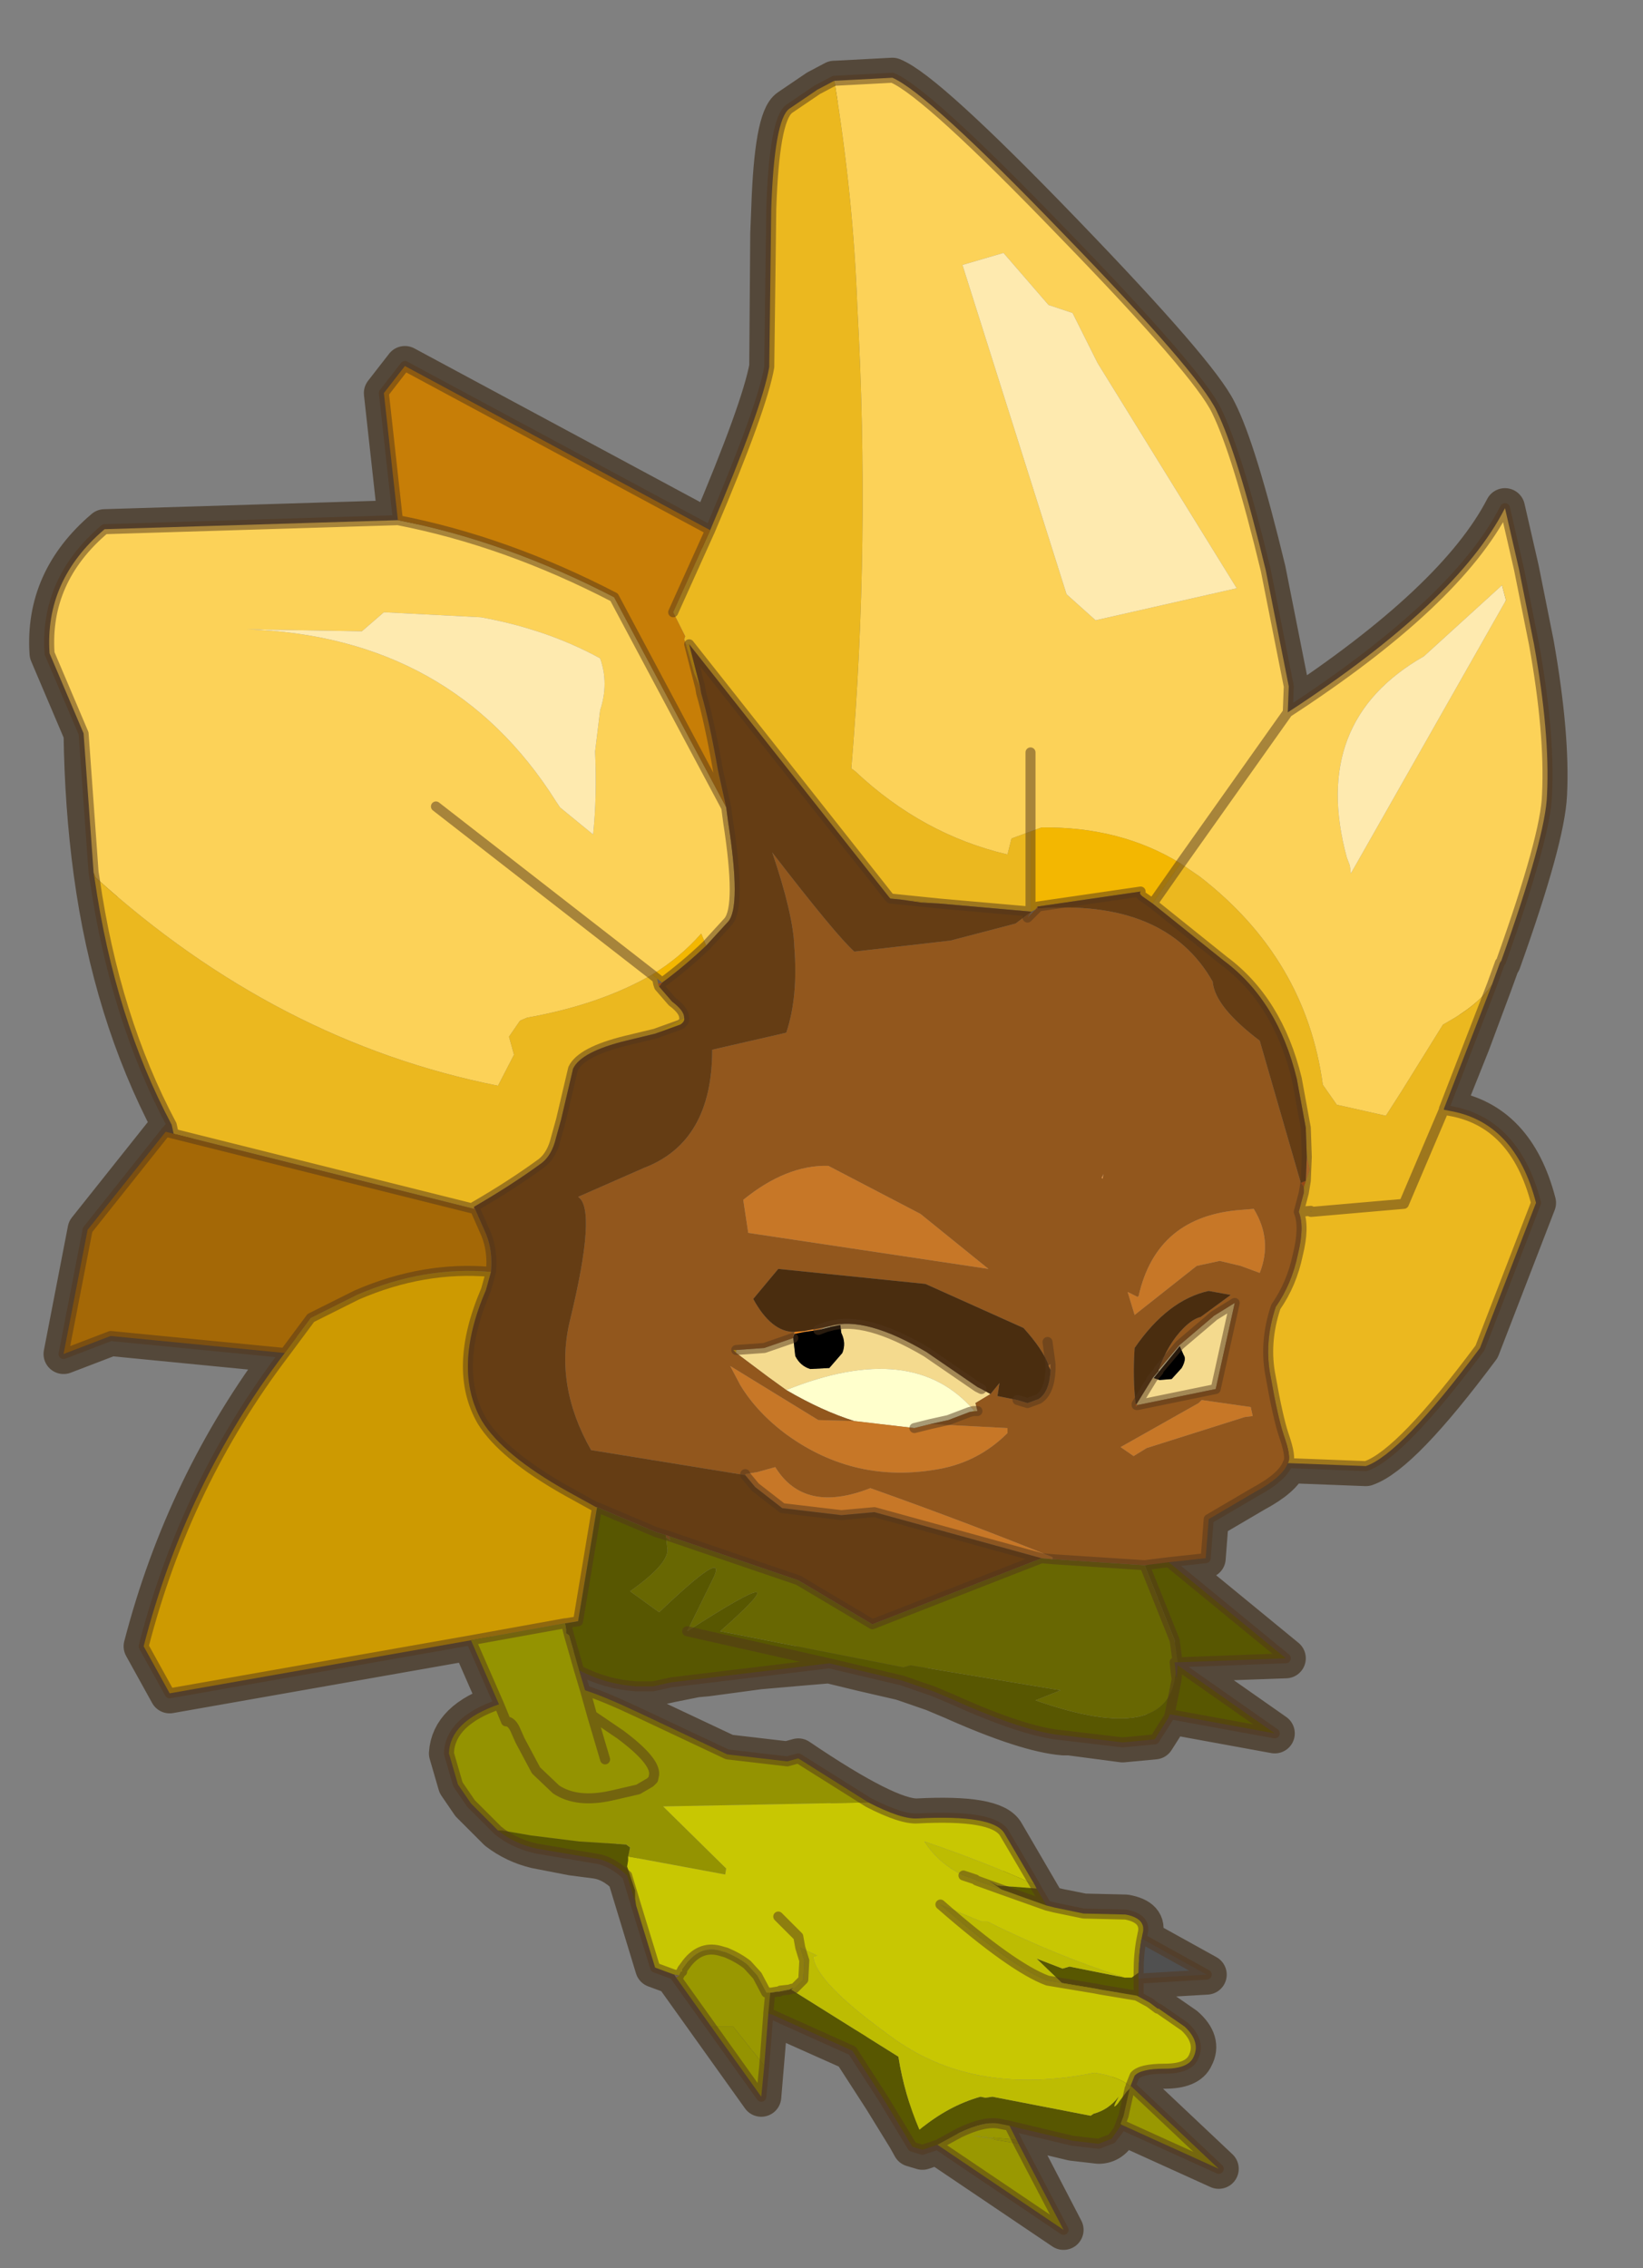 <svg width="92" height="127" xmlns="http://www.w3.org/2000/svg" xmlns:xlink="http://www.w3.org/1999/xlink">
 <rect width="100%" height="100%" fill="#808080" stroke="none"/>
 <defs>
  <g transform="matrix(1,0,0,1,192.55,294) " id="shape0">
   <path id="svg_1" stroke-opacity="0" stroke-linejoin="round" stroke-linecap="round" stroke="#ff00ff" fill="none" d="m187.95,-293.5l0,380l-379.95,0l-0.05,0l0,-380l380,0m-95,294.1l-189.95,0"/>
   <path id="svg_2" stroke-opacity="0" stroke-linejoin="round" stroke-linecap="round" stroke="#ff00ff" fill="none" d="m187.95,-293.5l-190,190l190,190m-380,-380l190,190l-189.95,190"/>
  </g>
  <g transform="matrix(1,0,0,1,38.4,54.85) " id="shape1">
   <path id="svg_3" stroke-width="2" stroke-linejoin="round" stroke-linecap="round" stroke="#54483a" fill="none" d="m1.35,-47.05q-0.15,-4.5 -0.9,-5l-1.4,-0.95l-0.85,-0.45l-0.05,0l-2.85,-0.15q-1.65,0.65 -8.5,7.75q-6.8,7.05 -7.7,8.9q-1,1.95 -2.45,7.95l-1.15,5.8l0.05,1.3q-8.45,-5.55 -10.85,-10.2l-0.7,3.05l-0.75,3.75q-0.8,4.55 -0.65,7.5q0.1,2.2 2.3,8.35l0.05,0.05l0.4,1.1l1.1,2.95l1.3,3.25l0,0.05l-0.25,0.05q-3.3,0.55 -4.35,4.6l2.8,7.25q3.95,5.3 5.7,5.9l3.9,-0.15q0.25,0.7 1.65,1.45l2.3,1.35l0.15,1.95l1.85,0.2l-5.85,4.8l5.55,0.2l-0.1,0.85l-0.05,-0.7l-4.85,3.4l5.2,-0.95l0.05,0l0.05,0.15l0.7,1.1l1.6,0.15l2.65,-0.35l0.3,0q1.85,-0.15 5.55,-1.8l0.95,-0.4l1.3,-0.45l0.3,-0.1l1.95,-0.45l1.65,-0.4l1.2,0.1l2.3,0.2l2.6,0.35l0.55,0.05l1.25,0.25l0.9,0.2l0.85,0q1.4,-0.05 2.85,-0.8l-0.3,1q-1,0.3 -2.75,1.15l-4.35,2.05l-3,0.35l-0.55,-0.15q-4.5,3.05 -5.95,3q-3.85,-0.2 -4.35,0.75l-2.1,3.6l-0.4,0.1l-0.2,0.05l-1.25,0.25l-2.1,0.05q-1.1,0.2 -0.85,0.95l0.05,0.25l-3.25,1.8l3.4,0.2l0,0.9l-0.4,0.2l-0.15,0.1l-0.4,0.3l-0.05,0l-1.3,0.9q-0.85,0.75 -0.45,1.5q0.25,0.6 1.45,0.6q1.2,0 1.5,0.35l0.2,0.5l-4.4,4.15l4.85,-2.2l0.5,0.7l-0.35,-0.45q0.35,0.7 1,0.7l1.3,-0.15l3.15,-0.75l-2.7,5.2l6.3,-4.25l0.75,0.25l0.5,-0.15l0.25,-0.45l1.2,-1.95l1.55,-2.4l2.8,-1.25l1.2,-0.55l0.2,-0.05l0.35,4.15l4.25,-5.95l0.1,-0.15l0.95,-0.35l1.4,-4.6q0.75,-0.75 1.6,-0.85l1.15,-0.15l1.8,-0.35q1.05,-0.25 1.9,-0.9l1.35,-1.35l0.65,-0.95l0.45,-1.55q-0.1,-1.65 -2.5,-2.45l1.4,-3.2l15.05,2.65l1.3,-2.35q-2.1,-8.1 -7.05,-14.65l8.7,-0.85l2.35,0.9l-1.2,-6.2l-3.9,-4.9l-0.4,0.1l0.1,-0.45q2.95,-5.6 3.9,-12.6q0.45,-3.3 0.5,-6.95l1.7,-4q0.25,-3.65 -2.75,-6.2l-14.65,-0.45l0.7,-6.35l-1.05,-1.35l-15.25,8.2q-2.55,-6 -2.95,-8.15l-0.05,-6.65l-0.05,-1.25z"/>
   <path id="svg_4" fill-rule="evenodd" fill="#fcd258" d="m20,-31.5l14.65,0.45q3,2.55 2.75,6.2l-1.7,4l-0.5,6.95l-0.1,0.25q-9.05,8.2 -20.1,10.4l-0.8,-1.55l0.25,-0.9l-0.55,-0.8l-0.35,-0.15q-3.65,-0.65 -6.25,-2.15q-1.4,-0.85 -2.45,-2.05l-0.25,0.6l-1.1,-1.2q-0.65,-0.75 0,-4.95l0.1,-0.75l5.6,-10.5q5.4,-2.8 10.8,-3.85m-54.65,23.2l-0.4,-1.1l-0.05,-0.1l0,0.05q-2.25,-6.3 -2.3,-8.35q-0.15,-3.05 0.65,-7.5l0.75,-3.75l0.7,-3.05q2.4,4.7 10.85,10.2l-0.05,-1.3l1.15,-5.8q1.4,-5.8 2.45,-7.95q0.9,-1.9 7.7,-8.9q6.75,-7 8.5,-7.75l2.85,0.15l0.05,0q-0.95,5.8 -1.15,11.3q-0.65,11.7 0.3,23.05l-0.2,0.15q-3.35,3.15 -7.6,4.15l-0.2,-0.8l-0.95,-0.35l-0.55,-0.2q-3.95,-0.05 -6.95,1.8l-5.35,-7.55l5.35,7.55l-0.95,0.65q-5.3,4.1 -6.15,10.4l-0.7,1l-2.45,0.55l-0.8,-1.25l-2.05,-3.3l-0.6,-0.35q-1.3,-0.8 -1.85,-1.65m52.75,-8.9l-10.8,8.4l10.8,-8.4m9.45,-8.85l-5.75,0.1l-1.1,-0.95l-4.85,0.25q-3.3,0.6 -5.95,2.05q-0.45,1.25 0,2.6l0.25,2.05q-0.1,2.3 0.1,4.15l1.65,-1.35l0.2,-0.3q5.2,-8.25 15.45,-8.6m-41.25,-15.8l-1.25,2.5l-6.95,11.25l7.05,1.6l1.45,-1.3l5.2,-16.45l-2.05,-0.6l-2.25,2.6l-1.2,0.4m-21.65,14.35l7.75,13.65l0.05,-0.4l0.15,-0.4q1.85,-6.8 -3.85,-10.05l-3.9,-3.55l-0.2,0.75m23.75,7.6l0,3.95l0,-3.95"/>
   <path id="svg_5" fill-rule="evenodd" fill="#ebb81f" d="m35.15,-13.6q-1,6.95 -3.85,12.3l-0.1,0.45l-15,3.75l0,-0.1q-1.9,-1.1 -3.4,-2.2q-0.5,-0.4 -0.7,-1.25l-0.25,-0.9l-0.6,-2.55q-0.4,-0.85 -2.65,-1.4l-1.45,-0.35l-1.45,-0.8q0,-0.35 0.6,-0.8l0.65,-0.75l0.05,-0.15l0.05,-0.25l0.25,-0.2q2.6,1.5 6.25,2.15l0.35,0.15l0.55,0.8l-0.25,0.9l0.8,1.55q11.05,-2.2 20.1,-10.4l0.05,0.05m-59.6,29.2l-3.9,0.15q-1.75,-0.6 -5.7,-5.9l-2.8,-7.25q1.05,-4.05 4.35,-4.6l0.25,-0.05l0,-0.05l-2.4,-6.2q0.55,0.85 1.85,1.65l0.6,0.35l2.05,3.3l0.8,1.25l2.45,-0.55l0.7,-1q0.85,-6.3 6.15,-10.4l0.95,-0.65l1.4,2l-3.55,2.85q-2.7,2 -3.65,5.9l-0.45,2.45l-0.05,1.45l-0.15,0.65l0.2,0.55l0.1,0.6l0.25,0.95q-0.3,0.75 0.05,2.15q0.3,1.45 1.1,2.6q0.6,1.8 0.25,3.5q-0.35,2 -0.65,2.9q-0.4,1.15 -0.2,1.4m22.65,-69.05l0.85,0.45l1.4,0.95q0.75,0.55 0.9,5l0.1,7.9q0.35,2.05 2.95,8.15l1.85,4.1l-0.6,1.2l0.05,0.15l-0.1,0.3l-0.15,-0.05l-10,12.65l-0.55,0.1l-1.95,0.2l-4.55,0.4l0,-4l0.95,0.35l0.2,0.8q4.25,-1 7.6,-4.15l0.2,-0.15q-0.95,-11.35 -0.3,-23.05q0.2,-5.5 1.15,-11.3m-30.45,51.4l2,4.7l4.6,0.4l-4.6,-0.4l-2,-4.7m6.6,5.1l0.05,0l0,-0.05l-0.05,0.05m0.65,0l-0.6,-0.05l0.6,0.05"/>
   <path id="svg_6" fill-rule="evenodd" fill="#c77e07" d="m4.4,-31l15.25,-8.2l1.05,1.35l-0.7,6.35q-5.4,1.05 -10.8,3.85l-5.6,10.5l0.4,-1.8q0.45,-2.55 0.85,-3.9l0.05,-0.3l0.3,-0.7l0.4,-1.4l0.1,-0.3l-0.05,-0.15l0.6,-1.2l-1.85,-4.1"/>
   <path id="svg_7" fill-rule="evenodd" fill="#feeaaf" d="m27.55,-26.05q-10.25,0.35 -15.45,8.6l-0.2,0.3l-1.65,1.35q-0.2,-1.85 -0.1,-4.15l-0.25,-2.05q-0.45,-1.35 0,-2.6q2.65,-1.45 5.95,-2.05l4.85,-0.25l1.1,0.95l5.75,-0.1m-41.25,-15.8l1.2,-0.4l2.25,-2.6l2.05,0.6l-5.2,16.45l-1.45,1.3l-7.05,-1.6l6.95,-11.25l1.25,-2.5m-21.65,14.35l0.2,-0.75l3.9,3.55q5.7,3.25 3.85,10.05l-0.15,0.4l-0.05,0.4l-7.75,-13.65"/>
   <path id="svg_8" fill-rule="evenodd" fill="#f3b701" d="m35.2,-13.9l-0.05,0.3l-0.05,-0.05l0.1,-0.25m-70.25,4.5l-0.05,-0.05l0,-0.05l0.05,0.1m39.65,-0.85l0.25,-0.6q1.05,1.2 2.45,2.05l-0.25,0.2l-0.25,0.2q-1.15,-0.85 -2.2,-1.85m0.85,-15.05l0.15,0.05l-0.4,1.4l-0.3,0.7l0.55,-2.15m-30.7,27.1l0,0.3l-0.1,-0.6l0.1,0.3m6.15,-16.15q3,-1.85 6.95,-1.8l0.55,0.2l0,4l-0.05,0l-0.2,-0.1l-0.1,-0.15l-5.15,-0.75q0.1,0.1 -0.1,0.25l-0.5,0.35l-1.4,-2m12.05,2l1.95,-0.2l-1.05,0.15l-0.9,0.05m-18.55,15.35l0,0.05l-0.05,0l0.05,-0.05"/>
   <path id="svg_9" fill-rule="evenodd" fill="#ffcc00" d="m5.7,-6.65l1.45,0.8l-1.25,-0.45q-0.25,-0.15 -0.2,-0.35m-2.6,16.6l0.15,0l-0.15,0.15l0,-0.15m-11.65,3.1l-0.4,-0.05l0.15,0l0.05,0l0.2,0.05m3.45,-25.6l0.55,-0.1l-0.05,0.05l-0.5,0.05m-11.8,25.2l0,0.05l-0.05,0l0.05,-0.05"/>
   <path id="svg_10" fill-rule="evenodd" fill="#ec600d" d="m6.8,-8.4l0.2,0.05l-0.05,0.15l-0.15,-0.2m-18.7,-3.7l-0.05,0l0,-0.1l0.05,0.1"/>
   <path id="svg_11" fill-rule="evenodd" fill="#a46806" d="m31.6,-0.95l3.9,4.9l1.2,6.2l-2.35,-0.9l-8.7,0.85l-1.3,-1.75l-2.3,-1.15q-3.35,-1.45 -6.7,-1.15q-0.1,-1.05 0.25,-1.9l0.55,-1.25l0.05,0l15,-3.75l0.4,-0.1"/>
   <path id="svg_12" fill-rule="evenodd" fill="#cd9a01" d="m25.65,10.1q4.95,6.5 7.05,14.65l-1.3,2.35l-15.05,-2.65l-4.7,-0.85l-0.05,0l-0.6,-0.1l-0.95,-5.7l0.05,0l1.45,-0.8q3.2,-1.8 4.25,-3.5q1.5,-2.6 -0.2,-6.55l-0.25,-0.9q3.35,-0.3 6.7,1.15l2.3,1.15l1.3,1.75"/>
   <path id="svg_13" fill-rule="evenodd" fill="#de5a0c" d="m16.2,2.8l0,0.1l-0.05,0l0.05,-0.1m-41.3,-1.2l-0.15,0.2l-0.1,-0.3l0.25,0.1m27.7,7.45l0,-0.05l0,0.05m-14.55,-21.25l0.1,0.15l-0.05,-0.05l-0.05,-0.1m-4.9,24.85l0,0.05l0,0.1l-0.1,-0.1l0.05,0l0,-0.05l0.05,0m4.15,7.75l0,-0.1l0,0.1"/>
   <path id="svg_14" fill-rule="evenodd" fill="#f4da8e" d="m-9.6,12.15l0.45,-0.25l0.2,-0.1l2.55,-1.75q3.05,-1.8 4.8,-1.3l0,0.05l-0.5,-0.1l-0.05,0.4q-0.25,0.5 -0.05,1l0.65,0.75l0.95,0.05q0.5,-0.15 0.75,-0.65l0.1,-0.9l1.45,0.5l1.4,0.1l0,0.15l-1.6,1.2l-0.9,0.65q-6.35,-2.55 -9.4,1.05l-0.15,0l0.1,-0.4l-0.75,-0.45m-7.35,0.55l-3.9,-0.8l-0.95,-4.3l1.05,0.65l0.05,0.05l1.65,1.4l0,0.05l-0.2,0.45q-0.15,0.2 0.1,0.65l0.5,0.55l0.6,0.05l0.3,-0.1l0.05,0l0.8,1.3l-0.05,0.05"/>
   <path id="svg_15" fill-rule="evenodd" fill="#585701" d="m15,33.95q-0.8,0.65 -1.9,0.9l-2.95,0.5q-0.8,0.1 -1.6,0.85l-0.45,1.5l0.05,-0.35l0,-0.4l0.4,-1.2l-0.05,-0.3l0,-0.2l-0.1,-0.45l0.2,-0.15l2.35,-0.15l2.4,-0.3l1.45,-0.25l0.2,0m-13.5,9.15l-0.2,0.05l-4,1.8l-1.55,2.4l-1.45,2.4l-0.5,0.15l-0.75,-0.25l-1.1,-0.6q-1.25,-0.6 -2,-0.45l-0.5,0.1l-3.15,0.75l-1.3,0.15l-0.65,-0.25l-0.35,-0.5l-0.15,-0.2l0.05,-0.05l-0.15,-0.4l-0.3,-1.35l0.15,0.15l0.45,0.6q0.35,0.4 -0.05,-0.35q0.5,0.65 1.25,0.85l0.15,0.1l4.9,-0.95l0.35,0.05l0.25,-0.05q1.6,0.45 3.05,1.65q0.75,-1.75 1.05,-3.65l5.35,-3.35l-0.05,-0.05l0.15,0.05l-0.15,-0.05l-0.05,-0.05l0.2,0.1l0.5,0.1l0.1,0l0.3,0.05l0.05,0l0.1,1.05m-18.5,-0.85l0,-0.9l0,-0.3l0.35,0.25l0.35,0l2.75,-0.55l0.35,0.1l1.3,-0.5l-1.25,1.2l-0.4,0.15l-1.3,0.15l-0.25,0.05l-1.8,0.3l-0.1,0.05m4.6,-4.55l0.5,-0.85l1.95,-0.15l0.45,-0.25l-0.65,0.45l-2.25,0.8m23.35,-11.75q-1.35,0.7 -2.85,0.8l-0.85,0l-0.9,-0.2l-7.9,-0.95l-3.6,0.85l-0.3,0.1l-1.3,0.45l-0.95,0.4q-3.65,1.65 -5.55,1.8l-2.95,0.35l-1.6,-0.15l-0.7,-1.1l-0.05,-0.15l-0.05,0l-5.2,0.95l4.85,-3.4l0.05,0.7l0.05,-0.35q0.3,3.75 7,1.4l-1.25,-0.5l7.5,-1.25l0.35,0.1l9.15,-1.8q-4.4,-3.9 1.65,0l-1.35,-2.75q-0.6,-1.4 2.75,1.8l1.45,-1.05q-2.05,-1.45 -1.85,-2.2l0.05,-0.5l0,-0.1l0.5,-0.15l2.95,-1.25l0.95,5.7l0.6,0.1l0.05,0l-0.05,0.3l0,0.2l-0.15,0.1l0.15,-0.6l-0.15,0.6l-0.5,1.75m-29.9,-0.4l-5.4,-0.2l5.85,-4.8l1.2,0.15l-1.5,3.75l-0.15,1.1m2.95,23.3l-0.1,-0.25l0.1,0.25m-2.55,-20.7l-0.35,-1.75l0.35,1.75m17,-2.55l7.1,-1.6l-7.1,1.6"/>
   <path id="svg_16" fill-rule="evenodd" fill="#7c7c7c" d="m-11.65,-11.95l0.2,0.3l-0.45,-0.45l0.05,0.05l0.2,0.1"/>
   <path id="svg_17" fill-rule="evenodd" fill="#f9922b" d="m-12.5,10.75l-0.1,0.2l0,-0.3l0.1,0.1m11.1,-1.95l1.1,0.2l0,0.05l-0.7,-0.1l-0.4,-0.15m-24,-8.5l0.05,1.2l-0.2,-0.55l0.15,-0.65"/>
   <path id="svg_18" fill-rule="evenodd" fill="#f9bf60" d="m-16.8,9.85l0,-0.05l0,0.05l-0.15,0.2l0.15,-0.2"/>
   <path id="svg_19" fill-rule="evenodd" fill="#f9a04a" d="m-15.2,1.4l-0.05,-0.25l0.1,0.2l-0.05,0.05"/>
   <path id="svg_20" fill-rule="evenodd" fill="#ff8a15" d="m-12.5,10.7l0,0.05l-0.1,-0.1l0.1,0.05m12.2,-1.7l0.5,0.05l0,0.1l-0.5,-0.1l0,-0.05"/>
   <path id="svg_21" fill-rule="evenodd" fill="#000000" d="m0.25,9.3l0,0.05l-0.1,0.9q-0.25,0.5 -0.75,0.65l-0.95,-0.05l-0.65,-0.75q-0.2,-0.5 0.05,-1l0.05,-0.4l0.5,0.1l0.2,0.05l0.4,0.1l0.7,0.1l0.5,0.1l0.05,0.15m-18,2.05l-0.3,0.1l-0.6,-0.05l-0.5,-0.55q-0.25,-0.45 -0.1,-0.65l0.2,-0.45l1.3,1.6"/>
   <path id="svg_22" fill-rule="evenodd" fill="#ffffcc" d="m-1.6,8.75l0.2,0.05l0.4,0.15l-0.4,-0.1l-0.2,-0.05l0,-0.05m2.2,3.2q-1.8,1.05 -3.4,1.55l-3,0.35l-0.8,-0.2l-0.9,-0.2l-1.05,-0.4l-0.2,-0.05l-0.05,0q3.05,-3.6 9.4,-1.05m-19.65,-2.25l1.05,1.25l0,0.05l0.3,0.35l-0.05,0l-1.3,-1.6l0,-0.05"/>
   <path id="svg_23" fill-rule="evenodd" fill="#ffa54a" d="m0.2,9.05l0.05,0.25l-0.05,-0.15l0,-0.1"/>
   <path id="svg_24" fill-rule="evenodd" fill="#949301" d="m16.35,24.45l-1.4,3.2q2.45,0.85 2.5,2.45l-0.45,1.55l-0.65,0.95l-1.35,1.35l-0.2,0l-1.45,0.25l-2.4,0.3l-2.35,0.15l-0.2,0.15l0.1,0.45l-4.85,0.9l-0.05,-0.3l3.15,-3.1l-10.25,-0.2l3.5,-2.2l0.55,0.15l3,-0.35l4.35,-2.05q1.8,-0.85 2.75,-1.15l0.3,-1l0.5,-1.75l0.15,-0.1l0,-0.2l0.05,-0.3l4.7,0.85m-12,19.3l-2.5,3.5l-0.15,-1.55l1.55,-1.95l1.1,0m-15.35,5.85l0.1,-0.2l2.2,-0.2l-2.3,0.4m25.95,-21.95l-0.35,0.85q-0.3,0 -0.5,0.5l-0.2,0.45l-0.8,1.5l-1,0.95q-1.05,0.7 -2.8,0.3l-1.3,-0.3l-0.6,-0.35l-0.05,-0.05l-0.1,-0.1l-0.05,-0.25q-0.05,-0.7 1.7,-2l1.4,-0.95l0.35,-1.25l-0.35,1.25l-0.65,2.2l0.65,-2.2l-1.4,0.95q-1.75,1.3 -1.7,2l0.05,0.25l0.1,0.1l0.05,0.05l0.6,0.35l1.3,0.3q1.75,0.4 2.8,-0.3l1,-0.95l0.8,-1.5l0.2,-0.45q0.2,-0.5 0.5,-0.5l0.35,-0.85"/>
   <path id="svg_25" fill-rule="evenodd" fill="#686702" d="m-12.15,20.35l8.45,3.3l3.7,-2.2l6.45,-2.2l-0.05,0.2l0.2,-0.15l-0.05,0.5q-0.2,0.75 1.85,2.2l-1.45,1.05q-3.35,-3.2 -2.75,-1.8l1.35,2.75q-6.05,-3.9 -1.65,0l-9.15,1.8l-0.35,-0.1l-7.5,1.25l1.25,0.5q-6.7,2.35 -7,-1.4l0.05,-0.5l-0.15,0l0.15,-1.1l1.5,-3.75l4.6,-0.3l0.55,-0.05"/>
   <path id="svg_26" fill-rule="evenodd" fill="#c8c702" d="m8.1,37.7l-0.95,3.1l-0.95,0.35l-0.25,0.05l-0.1,-0.2l-0.05,0l0,-0.1l-0.15,-0.2q-0.7,-1 -1.7,-0.75l-0.35,0.1q-0.6,0.25 -1.05,0.6l-0.5,0.55l-0.45,0.85l-0.2,0l-0.05,0l-0.3,-0.05l-0.1,0l-0.05,-0.05l-0.45,-0.05l-0.2,-0.1l0.05,0.05l-0.1,0l-0.45,-0.45l-0.05,-0.95l0.2,-0.65l-0.85,0.4l0.2,0.05q-0.1,1.3 -4.1,4.15q-4.05,2.85 -9.95,1.65q-1.25,0.2 -1.8,0.7l0,-0.05l-0.2,-0.5q-0.3,-0.35 -1.5,-0.35q-1.2,0 -1.45,-0.6q-0.35,-0.75 0.45,-1.5l1.3,-0.9l0.05,0l0.4,-0.3l0.55,-0.3l0.1,-0.05l1.8,-0.3l0.25,-0.05l2.4,-0.4q1.75,-0.65 5.35,-3.8l-2.05,0.85l-0.3,0q-3.4,1.7 -6.85,2.8l-0.35,0l-0.35,-0.25q0,-0.95 -0.15,-1.7l-0.05,-0.25q-0.2,-0.75 0.85,-0.95l2.1,-0.05l1.45,-0.3l0.4,-0.1l2.25,-0.8l1.25,-0.45l0.05,-0.05l0.6,-0.2q1.25,-0.6 1.95,-1.7q-2.95,1 -5.5,2.15l1.5,-2.55q0.55,-0.95 4.35,-0.75q0.8,0.05 2.45,-0.8l10.25,0.2l-3.15,3.1l0.05,0.3l4.85,-0.9l0,0.2l0.05,0.3l-0.4,1.2l0,0.4l-0.05,0.35m-7.1,0.55l-1,1l-0.1,0.55l0.1,-0.55l1,-1"/>
   <path id="svg_27" fill-rule="evenodd" fill="#bdbc02" d="m-11.9,36.85l0.1,-0.2q2.55,-1.15 5.5,-2.15q-0.7,1.1 -1.95,1.7l-0.6,0.2l-0.05,0.05l-1.25,0.45l0.65,-0.45l-0.45,0.25l-1.95,0.15m12.35,5.05l0.45,0.05l0.05,0.05l-0.5,-0.1m-0.15,-0.05l0.05,0.05l-5.35,3.35q-0.3,1.9 -1.05,3.65q-1.45,-1.2 -3.05,-1.65l-0.25,0.05l-0.35,-0.05l-4.9,0.95l-0.15,-0.1q-0.75,-0.2 -1.25,-0.85q0.4,0.75 0.05,0.35l-0.45,-0.6l-0.15,-0.15l-0.05,-0.1q0.55,-0.5 1.8,-0.7q5.9,1.2 9.95,-1.65q4,-2.85 4.1,-4.15l-0.2,-0.05l0.85,-0.4l-0.2,0.65l0.05,0.95l0.45,0.45l0.1,0m-15.15,0l1.3,-0.15l0.4,-0.15l1.25,-1.2l-1.3,0.5l-0.35,-0.1l-2.75,0.55q3.45,-1.1 6.85,-2.8l0.3,0l2.05,-0.85q-3.6,3.15 -5.35,3.8l-2.4,0.4"/>
   <path id="svg_28" fill-rule="evenodd" fill="#505050" d="m-17,41.35l-3.4,-0.2l3.25,-1.8q0.15,0.75 0.15,1.7l0,0.3"/>
   <path id="svg_29" fill-rule="evenodd" fill="#999801" d="m6.1,41.3l-1.75,2.45l-1.1,0l-1.55,1.95l-0.2,-2.55l0,-0.05l-0.1,-1.05l0.2,0l0.45,-0.85l0.5,-0.55q0.45,-0.35 1.05,-0.6l0.35,-0.1q1,-0.25 1.7,0.75l0.15,0.2l0,0.1l0.05,0l0.1,0.2l0.15,0.1m-13.05,8.35l-6.3,4.25l2.25,-4.3l2.3,-0.4l-2.2,0.2l0.35,-0.7l0.5,-0.1q0.75,-0.15 2,0.45l1.1,0.6m-9.2,-1l-4.85,2.2l4.4,-4.15l0,0.05l0.05,0.1l0.3,1.35l0.15,0.4l-0.05,0.05"/>
   <path id="svg_30" fill-rule="evenodd" fill="#968878" d="m6.2,41.15l-0.1,0.15l-0.15,-0.1l0.25,-0.05"/>
   <path id="svg_31" fill-rule="evenodd" fill="#92571d" d="m-18.5,20.55l-1.85,-0.2l-0.15,-1.95l-2.3,-1.35q-1.4,-0.75 -1.65,-1.45q-0.2,-0.25 0.2,-1.4q0.3,-0.9 0.65,-2.9q0.35,-1.7 -0.25,-3.5q-0.8,-1.15 -1.1,-2.6q-0.35,-1.4 -0.05,-2.15l-0.25,-0.95l0,-0.3l0.15,-0.2l2.05,-7.1q2.25,-1.7 2.35,-2.95q2.35,-4.15 8.75,-3.65l0.05,0l0.45,0.45l-0.2,-0.3l0.8,0.6l3.25,0.85l4.8,0.55q0.9,-0.8 4.1,-4.95q-1.05,3.1 -1.1,4.7q-0.2,2.5 0.4,4.3l3.7,0.85q0,4.6 3.4,5.9l3.3,1.45q-0.95,0.6 0.4,6.15q0.8,3.25 -1.05,6.5l-7.7,1.25l0,-0.05l-0.6,-0.1l-0.9,-0.25q-1.45,2.35 -4.75,1.05q-5.05,1.8 -9.1,3.45l0,0.1l-4.6,0.3l-1.2,-0.15m21,-16.45l0.25,-1.65q-2.15,-1.75 -4.25,-1.7l-4.6,2.4l-3.4,2.75l12,-1.8m0.1,4.95l0,-0.05l0,0.05m-2.4,0q1.15,0 2.05,-1.65l-1.25,-1.5l-7.35,0.75l-4.9,2.2q-0.95,1.05 -1.25,1.85l-0.1,-0.05l0.15,-1.1l-0.15,1.1l0,0.3q0.05,1.1 0.6,1.45l0.55,0.2l0.5,-0.15l1,-0.2l-0.1,-0.65l0.45,0.55l0.75,0.45l-0.1,0.4l0.4,0.05l1.05,0.4l0.9,0.2l-3.85,0.2l0,0.25q1.45,1.45 3.45,1.8q4.15,0.75 7.55,-1.7q1.5,-1.1 2.35,-2.5l0.5,-0.95l-4.4,2.7l-1.8,0.05q1.6,-0.5 3.4,-1.55l0.9,-0.65l1.6,-1.2l0.15,-0.15l-0.15,0l-1.4,-0.1l-1.45,-0.5l0,-0.05l-0.05,-0.25m6.25,10.2l0.15,-0.05l0,0.1l-0.2,0.15l0.05,-0.2m-21.65,-17.85l0.05,-0.05l-0.1,-0.2l0.05,0.25m-1.25,5.65l-0.5,0.25l-0.05,-0.05q-0.9,-4 -5.15,-4.3l-0.6,-0.05q-0.95,1.55 -0.3,3.2l0.95,-0.35l1.05,-0.25l1.15,0.25l3.1,2.45l0.35,-1.15m-0.35,2.8q-1.65,-2.4 -3.7,-2.85l-1.1,0.2l1.5,1.1q0.4,0.1 0.85,0.55q0.8,0.8 1.25,2.1l-1.05,-1.25l-1.65,-1.4l-0.05,-0.05l-1.05,-0.65l0.95,4.3l3.9,0.8l0.1,0.1l0,-0.1l0,-0.05q0.15,-1.3 0.05,-2.8l0,-0.05l0,0.05m0.05,5.4l0.65,-0.45l-3.9,-2.2l-0.15,-0.15l-2.45,0.35l-0.1,0.45l0.4,0.05l4.9,1.55l0.65,0.4"/>
   <path id="svg_32" fill-rule="evenodd" fill="#4a2d0f" d="m-12.5,10.7q0.3,-0.8 1.25,-1.85l4.9,-2.2l7.35,-0.75l1.25,1.5q-0.9,1.65 -2.05,1.65l-0.5,-0.05l-1.1,-0.2l-0.2,-0.05q-1.75,-0.5 -4.8,1.3l-2.55,1.75l-0.2,0.1l-0.45,0.25l-0.45,-0.55l0.1,0.65l-1,0.2l-0.5,0.15l-0.55,-0.2q-0.55,-0.35 -0.6,-1.45l0.1,-0.2l0,-0.05m-5.5,0.25q-0.45,-1.3 -1.25,-2.1q-0.45,-0.45 -0.85,-0.55l-1.5,-1.1l1.1,-0.2q2.05,0.45 3.7,2.85q0.1,1.5 -0.05,2.8l-0.05,0l-0.8,-1.3l-0.3,-0.35l0,-0.05m1.2,-1.1l-0.15,0.2l0.15,-0.2"/>
   <path id="svg_33" fill-rule="evenodd" fill="#c77727" d="m2.5,4.1l-12,1.8l3.4,-2.75l4.6,-2.4q2.1,-0.05 4.25,1.7l-0.25,1.65m-5.3,9.4l1.8,-0.05l4.4,-2.7l-0.5,0.95q-0.85,1.4 -2.35,2.5q-3.4,2.45 -7.55,1.7q-2,-0.35 -3.45,-1.8l0,-0.25l3.85,-0.2l0.8,0.2l3,-0.35m-9.9,6.8q4.05,-1.65 9.1,-3.45q3.3,1.3 4.75,-1.05l0.9,0.25l0.6,0.1l0,0.05l-0.5,0.6l-1.35,1.05l-2.95,0.35l-1.65,-0.15l-8.35,2.3l-0.55,0.05l0,-0.1m-3.75,-13.25l-0.35,1.15l-3.1,-2.45l-1.15,-0.25l-1.05,0.25l-0.95,0.35q-0.65,-1.65 0.3,-3.2l0.6,0.05q4.25,0.3 5.15,4.3l0.05,0.05l0.5,-0.25m-0.3,8.2l-0.65,-0.4l-4.9,-1.55l-0.4,-0.05l0.1,-0.45l2.45,-0.35l0.15,0.15l3.9,2.2l-0.65,0.45"/>
   <path id="svg_34" fill-rule="evenodd" fill="#653d14" d="m3.6,-17.15l-0.1,0.75q-0.65,4.2 0,4.95l1.1,1.2q1.05,1 2.2,1.85l0.15,0.2l-0.65,0.75q-0.6,0.45 -0.6,0.8q-0.05,0.2 0.2,0.35l1.25,0.45l1.45,0.35q2.25,0.55 2.65,1.4l0.6,2.55l0.25,0.9q0.2,0.85 0.7,1.25q1.5,1.1 3.4,2.2l-0.05,0.1l-0.55,1.25q-0.35,0.85 -0.25,1.9l0.25,0.9q1.7,3.95 0.2,6.55q-1.05,1.7 -4.25,3.5l-1.45,0.8l-0.05,0l-2.95,1.25l-0.5,0.15l-0.15,0.05l-6.45,2.2l-3.7,2.2l-8.45,-3.3l8.35,-2.3l1.65,0.15l2.95,-0.35l1.35,-1.05l0.5,-0.6l7.7,-1.25q1.85,-3.25 1.05,-6.5q-1.35,-5.55 -0.4,-6.15l-3.3,-1.45q-3.4,-1.3 -3.4,-5.9l-3.7,-0.85q-0.6,-1.8 -0.4,-4.3q0.05,-1.6 1.1,-4.7q-3.2,4.15 -4.1,4.95l-4.8,-0.55l-3.25,-0.85l-0.8,-0.6l0.05,0l4.55,-0.4l0.9,-0.05l1.05,-0.15l0.5,-0.05l0.05,-0.05l10,-12.65l-0.55,2.15l-0.05,0.3q-0.4,1.35 -0.85,3.9l-0.4,1.8m-15.55,5.05q-6.4,-0.5 -8.75,3.65q-0.1,1.25 -2.35,2.95l-2.05,7.1l-0.25,-0.1l-0.05,-1.2l0.05,-1.45l0.45,-2.45q0.95,-3.9 3.65,-5.9l3.55,-2.85l0.5,-0.35q0.2,-0.15 0.1,-0.25l5.15,0.75l0,0.1"/>
   <path id="svg_35" stroke-width="0.5" stroke-opacity="0.502" stroke-linejoin="round" stroke-linecap="round" stroke="#52371d" fill="none" d="m20,-31.5l14.65,0.45q3,2.55 2.75,6.2l-1.7,4l-0.5,6.95l-0.05,0.3q-1,6.95 -3.85,12.3l0.3,0.35l3.9,4.9l1.2,6.2l-2.35,-0.9l-8.7,0.85q4.95,6.5 7.05,14.65l-1.3,2.35l-15.05,-2.65l-1.4,3.2q2.45,0.85 2.5,2.45l-0.45,1.55l-0.65,0.95l-1.35,1.35q-0.8,0.65 -1.9,0.9l-2.95,0.5q-0.8,0.1 -1.6,0.85l-0.45,1.5l-0.95,3.1l-0.95,0.35l-0.1,0.15l-1.75,2.45l-2.5,3.5l-0.15,-1.55l-0.2,-2.55l0,-0.05l-0.2,0.05l-4,1.8l-1.55,2.4l-1.45,2.4l-0.5,0.15l-0.75,-0.25l-6.3,4.25l2.25,-4.3l0.1,-0.2l0.35,-0.7l-3.15,0.75l-1.3,0.15l-0.65,-0.25l-0.35,-0.45l0,-0.05m-0.15,-0.2l-4.85,2.2l4.4,-4.15l-0.2,-0.5q-0.3,-0.35 -1.5,-0.35q-1.2,0 -1.45,-0.6q-0.35,-0.75 0.45,-1.5l1.3,-0.9l0.05,0l0.4,-0.3l0.55,-0.3l0,-0.9l-3.4,-0.2l3.25,-1.8l-0.05,-0.25q-0.2,-0.75 0.85,-0.95l2.1,-0.05l1.45,-0.3l0.4,-0.1l0.5,-0.85l0.1,-0.2l1.5,-2.55q0.55,-0.95 4.35,-0.75q0.8,0.05 2.45,-0.8l3.5,-2.2l0.55,0.15l3,-0.35l4.35,-2.05q1.8,-0.85 2.75,-1.15l0.3,-1q-1.35,0.7 -2.85,0.8l-0.85,0l-0.9,-0.2l-7.9,-0.95l-3.6,0.85l-0.3,0.1l-1.3,0.45l-0.95,0.4q-3.65,1.65 -5.55,1.8l-2.95,0.35l-1.6,-0.15l-0.7,-1.1l-0.05,-0.15l-0.05,0l-5.2,0.95l4.85,-3.4l0,-0.15l-5.4,-0.2l5.85,-4.8l-1.85,-0.2l-0.15,-1.95l-2.3,-1.35q-1.4,-0.75 -1.65,-1.45l-3.9,0.15q-1.75,-0.6 -5.7,-5.9l-2.8,-7.25q1.05,-4.05 4.35,-4.6l0.25,-0.05l0,-0.05l-2.4,-6.2l-0.4,-1.1l-0.05,-0.05q-2.25,-6.3 -2.3,-8.35q-0.15,-3.05 0.65,-7.5l0.75,-3.75l0.7,-3.05q2.4,4.7 10.85,10.2l-0.05,-1.3l1.15,-5.8q1.4,-5.8 2.45,-7.95q0.9,-1.9 7.7,-8.9q6.75,-7 8.5,-7.75l2.85,0.15l0.05,0l0.85,0.45l1.4,0.95q0.75,0.55 0.9,5l0.1,7.9q0.35,2.05 2.95,8.15l15.25,-8.2l1.05,1.35l-0.7,6.35q-5.4,1.05 -10.8,3.85l-5.6,10.5l-0.1,0.75q-0.65,4.2 0,4.95l1.1,1.2m2.7,1.45l10.8,-8.4m-11.85,-9.7l-1.85,-4.1m0.5,7.85l-0.05,0.3q-0.4,1.35 -0.85,3.9l-0.4,1.8m3.2,8.75l0.2,0.05l0.05,-0.25l-0.25,0.2q-1.15,-0.85 -2.2,-1.85m2.7,1.45l-0.25,0.2m-0.05,0.25l-0.05,0.15l-0.65,0.75q-0.6,0.45 -0.6,0.8q-0.05,0.2 0.2,0.35l1.25,0.45l1.45,0.35q2.25,0.55 2.65,1.4l0.6,2.55l0.25,0.9q0.2,0.85 0.7,1.25q1.5,1.1 3.4,2.2l-0.05,0.1l0.05,0l15,-3.75l0.1,-0.45m-42.95,-10.65l0.2,0.3l-0.45,-0.45m-13.35,14.2l0.25,0.95q-0.3,0.75 0.05,2.15q0.3,1.45 1.1,2.6q0.6,1.8 0.25,3.5q-0.35,2 -0.65,2.9q-0.4,1.15 -0.2,1.4m56.05,-16.55l-0.4,0.1m-25.75,-24.45l-0.55,2.15m10.45,29.2q3.35,-0.3 6.7,1.15l2.3,1.15l1.3,1.75m-10.3,-4.05l0.25,0.9q1.7,3.95 0.2,6.55q-1.05,1.7 -4.25,3.5l-1.45,0.8l-0.05,0l0.95,5.7l0.6,0.1l0.05,0l4.7,0.85m-0.2,-21.55l-0.55,1.25q-0.35,0.85 -0.25,1.9m-27.95,4.9q0.05,1.1 0.6,1.45l0.55,0.2l0.5,-0.15m1.8,-0.55l0.2,-0.1l2.55,-1.75q3.05,-1.8 4.8,-1.3l0.2,0.05m1.65,0.55l1.45,0.5l1.4,0.1m-9.7,3.7l-0.9,-0.2l-1.05,-0.4l-0.2,-0.05l-0.05,0l-0.15,0m11.6,3.15l0,0.05l-0.5,0.6l-1.35,1.05l-2.95,0.35l-1.65,-0.15l-8.35,2.3l8.45,3.3l3.7,-2.2l6.45,-2.2l0.15,-0.05l0.5,-0.15l2.95,-1.25m1.55,5.8l-0.15,0.6l-0.5,1.75m-0.3,1l-0.35,1.25l-0.65,2.2m0.65,-2.2l-1.4,0.95q-1.75,1.3 -1.7,2l0.05,0.25l0.1,0.1l0.05,0.05l0.6,0.35l1.3,0.3q1.75,0.4 2.8,-0.3l1,-0.95l0.8,-1.5l0.2,-0.45q0.2,-0.5 0.5,-0.5l0.35,-0.85m-13.55,14.4l0.2,0l0.45,-0.85l0.5,-0.55q0.45,-0.35 1.05,-0.6l0.35,-0.1q1,-0.25 1.7,0.75l0.15,0.2l0,0.1l0.05,0l0.1,0.2l0.25,-0.05m-6.3,-1.35l0.1,-0.55l1,-1m-0.55,3.65l0.45,0.05l0.05,0.05l0.1,0l0.3,0.05l0.05,0l0.1,1.05m-1.05,-1.2l-0.15,-0.05l-0.1,0l-0.45,-0.45l-0.05,-0.95l0.2,-0.65m-16.45,7.05l0.3,1.35l0.15,0.4l0.1,0.25m-0.6,-2.1l0.05,0.1m-7.9,-68.75l5.35,7.55m7.5,-1.6l0,-3.95m-6.1,7.55l-3.55,2.85q-2.7,2 -3.65,5.9l-0.45,2.45l-0.05,1.45l0.05,1.2m13.75,-17.45l0,4l4.55,-0.4l1.95,-0.2l0.5,-0.05l0.05,-0.05l10,-12.65m-17.4,13.1l-5.15,-0.75q0.1,0.1 -0.1,0.25l-0.5,0.35l-1.4,-2m7.45,2.4l0.05,0m-0.35,-0.25l0.05,0.1m10.9,21.05l-0.4,-0.15m-15.55,3.9l-3.9,-0.8l-0.95,-4.3l1.05,0.65l0.05,0.05l1.65,1.4l1.05,1.25l0,0.05l0.3,0.35l0.8,1.3m4.3,-2l0.15,-1.1m-0.15,1.4l0,-0.3m-4.35,2.05l0.05,0l0,-0.05m-0.4,8.05l-1.5,3.75l-0.15,1.1l0.15,0l-0.05,0.5l-0.05,0.35l0.35,1.75m1.25,-7.45l-1.2,-0.15m5.8,-0.15l0.55,-0.05m-0.55,0.05l-4.6,0.3m11.5,-6.85l-0.8,-0.2m-19.05,-10.6l-4.6,-0.4l-2,-4.7m6.65,5.05l0,0.05l-0.05,0m0.05,-0.05l0.6,0.05m-0.25,-0.95l-0.1,-0.6m15.2,35.4l1.25,-0.45l0.05,-0.05l0.6,-0.2m-10.55,-10.65l-0.15,0.15l0.05,0.7m4.05,15.45l2.4,-0.4q1.75,-0.65 5.35,-3.8m-9.9,3.4l0,0.3m2.15,0.5l-0.25,0.05l-1.8,0.3l-0.1,0.05m-0.15,-2.9q0.15,0.75 0.15,1.7m0.4,5.65l0,0.05m0.5,1.85l-0.05,0.05m5.6,0.05l0.5,-0.1q0.75,-0.15 2,0.45l1.1,0.6m-3.2,-12.75l-2.25,0.8m17.95,-13.7l-7.1,1.6"/>
  </g>
  <g id="sprite0">
   <use id="svg_36" xlink:href="#shape2" width="102.95" height="45"/>
  </g>
  <g id="shape2">
   <path id="svg_37" fill-rule="evenodd" fill-opacity="0" fill="#ff00ff" d="m0,0l102.95,0l0,45l-102.95,0l0,-45"/>
  </g>
 </defs>
 <g>
  <title>background</title>
  <rect fill="none" id="canvas_background" height="129" width="94" y="-1" x="-1"/>
 </g>
 <g>
  <title>Layer 1</title>
  <g id="svg_38">
   <use x="43.05" y="142.5" id="svg_39" xlink:href="#shape0" width="381" transform="matrix(1,0,0,1,-192.55,-294) " height="381"/>
   <use x="-38.42" y="127.175" id="svg_40" xlink:href="#shape1" width="76.8" transform="matrix(-1.121,0,0,1.121,44.678,-139.611) " height="109.75"/>
   <use x="-82.448" y="-91.305" xlink:href="#sprite0" width="102.95" transform="matrix(1.807,0,0,1.654,96,179.6) " id="_mcMask" height="45"/>
  </g>
 </g>
</svg>
